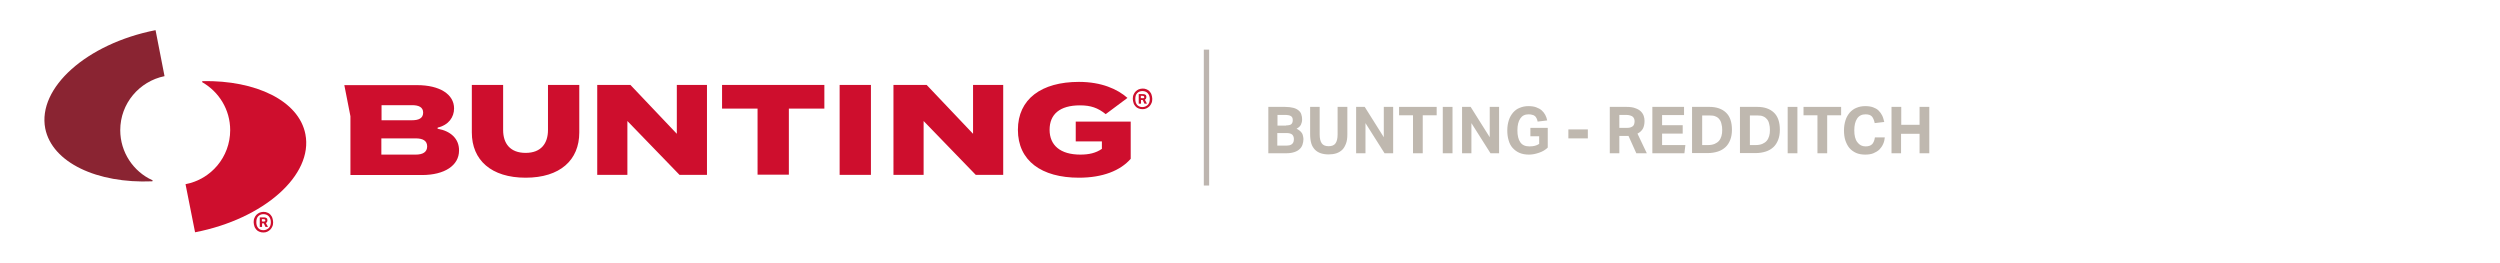<?xml version="1.0" encoding="UTF-8"?> <!-- Generator: Adobe Illustrator 24.2.3, SVG Export Plug-In . SVG Version: 6.00 Build 0) --> <svg xmlns="http://www.w3.org/2000/svg" xmlns:xlink="http://www.w3.org/1999/xlink" id="Layer_1" x="0px" y="0px" viewBox="0 0 1309.8 137.6" style="enable-background:new 0 0 1309.8 137.6;" xml:space="preserve"> <style type="text/css"> .st0{fill:#BDB5AF;} .st1{clip-path:url(#SVGID_2_);fill:#CE0E2D;} .st2{clip-path:url(#SVGID_4_);fill:#8A2432;} .st3{clip-path:url(#SVGID_6_);fill:#CE0E2D;} .st4{clip-path:url(#SVGID_8_);fill:#CE0E2D;} .st5{fill:#CE0E2D;} .st6{fill:none;} .st7{enable-background:new ;} .st8{fill:#BFB8AF;} </style> <rect x="630.7" y="26" class="st0" width="2.8" height="71.2"></rect> <g> <g> <g> <defs> <rect id="SVGID_1_" x="23.3" y="15.8" width="580.4" height="105.9"></rect> </defs> <clipPath id="SVGID_2_"> <use xlink:href="#SVGID_1_" style="overflow:visible;"></use> </clipPath> <path class="st1" d="M160,70.3c-3.4-17.5-25.9-28.3-53.8-27.8c-0.3,0-0.4,0.5-0.2,0.6c8.7,5,14.6,14.3,14.6,25.1 c0,14.1-10.1,25.8-23.4,28.3l5,25.2C138.3,114.7,164.2,91.7,160,70.3L160,70.3z"></path> </g> <g> <defs> <rect id="SVGID_3_" x="23.3" y="15.8" width="580.4" height="105.9"></rect> </defs> <clipPath id="SVGID_4_"> <use xlink:href="#SVGID_3_" style="overflow:visible;"></use> </clipPath> <path class="st2" d="M63,68.2c0-14,10-25.6,23.2-28.3l-4.7-24.1C45.4,22.9,19.6,46,23.7,67.3c3.6,17.9,27.2,28.9,56,27.7 c0.3,0,0.4-0.5,0.1-0.6C69.9,89.9,63,79.8,63,68.2L63,68.2z"></path> </g> <g> <defs> <rect id="SVGID_5_" x="23.3" y="15.8" width="580.4" height="105.9"></rect> </defs> <clipPath id="SVGID_6_"> <use xlink:href="#SVGID_5_" style="overflow:visible;"></use> </clipPath> <path class="st3" d="M303.5,44.5v24.9c0,14.5-10.1,23.7-28.1,23.7s-28.2-9.2-28.2-23.7V44.5h16.4v23.6c0,7,3.6,12,11.8,12 c8.1,0,11.7-5,11.7-12V44.5H303.5L303.5,44.5z M217.8,81h-18v-8.5h18c3.7,0,6,1.2,6,4.2S221.5,81,217.8,81L217.8,81z M199.9,55.1 h16c3.4,0,5.8,1,5.8,3.9c0,3-2.4,4-5.8,4h-16V55.1L199.9,55.1z M229.5,67.5c-0.4-0.1-0.4-0.6,0-0.7c5.5-1.3,8.4-5.4,8.4-10 c0-7.4-7.5-12.2-19.4-12.2H185h-1.4h-3.2l3.2,16.3v30.8h37.5c11.8,0,19.4-5,19.4-12.8C240.6,72.5,235.8,68.6,229.5,67.5 L229.5,67.5z M592.4,83.2c-5.4,6.2-14.7,9.9-27.1,9.9c-19.7,0-32-8.9-32-25.1c0-16.1,12.3-25.1,32-25.1c11.8,0,20.2,3.8,25.4,8.4 l-11.4,8.5c-4.1-3.3-7.8-4.6-13.5-4.6c-10.6,0-15.9,4.7-15.9,12.8s5.6,13,16.1,13c4.5,0,8.1-0.8,11.3-3v-3.9h-13.7V63.7h28.8 L592.4,83.2L592.4,83.2z M525.6,44.5v47.1h-14.4l-27.3-28.2v28.2h-15.8V44.5h17.4l24.3,25.6V44.5H525.6L525.6,44.5z M439.9,91.6 V44.5h16.4v47.1H439.9L439.9,91.6z M431.9,56.9h-18.6v34.6h-16.4V56.9h-18.6V44.5h53.6V56.9L431.9,56.9z M370.4,44.5v47.1H356 l-27.3-28.2v28.2h-15.8V44.5h17.4l24.3,25.6V44.5H370.4L370.4,44.5z"></path> </g> <g> <defs> <rect id="SVGID_7_" x="23.3" y="15.8" width="580.4" height="105.9"></rect> </defs> <clipPath id="SVGID_8_"> <use xlink:href="#SVGID_7_" style="overflow:visible;"></use> </clipPath> <path class="st4" d="M598.6,51.5c0.4,0,0.7-0.1,0.8-0.2c0.1-0.1,0.1-0.3,0.1-0.5c0-0.1-0.1-0.3-0.2-0.4c-0.1-0.1-0.4-0.2-0.9-0.2 h-0.7v1.2h0.9V51.5z M596.6,49.3h1.9c0.5,0,0.8,0,1.1,0.1s0.5,0.2,0.6,0.3c0.2,0.1,0.3,0.3,0.3,0.5c0.1,0.2,0.1,0.4,0.1,0.6 c0,0.4-0.1,0.6-0.2,0.9c-0.1,0.2-0.3,0.4-0.6,0.5l1.1,2.1h-1.3l-0.9-1.9h-0.9v1.9h-1.2L596.6,49.3L596.6,49.3z M598.5,56.1 c1.1,0,2-0.4,2.8-1.1c0.7-0.7,1.1-1.7,1.1-3.1c0-1.3-0.4-2.3-1.1-3.1c-0.7-0.7-1.6-1.1-2.8-1.1c-1.1,0-2,0.4-2.7,1.1 c-0.7,0.7-1,1.7-1,3.1c0,1.3,0.3,2.3,1,3.1C596.5,55.7,597.4,56.1,598.5,56.1L598.5,56.1z M598.6,57.2c-0.8,0-1.4-0.1-2.1-0.4 c-0.6-0.2-1.2-0.6-1.6-1.1c-0.4-0.5-0.8-1-1-1.7s-0.4-1.4-0.4-2.2s0.1-1.6,0.4-2.2c0.3-0.7,0.6-1.2,1.1-1.7s1-0.8,1.6-1.1 c0.6-0.2,1.3-0.4,2-0.4c0.8,0,1.5,0.1,2.1,0.4c0.6,0.2,1.2,0.6,1.6,1.1c0.4,0.5,0.8,1,1,1.7s0.4,1.4,0.4,2.2s-0.1,1.6-0.4,2.2 c-0.3,0.7-0.6,1.2-1.1,1.7s-1,0.8-1.6,1.1C599.9,57.1,599.3,57.2,598.6,57.2L598.6,57.2z"></path> </g> </g> <path class="st5" d="M138.1,116.1c0.4,0,0.7-0.1,0.8-0.2s0.1-0.3,0.1-0.5c0-0.1-0.1-0.3-0.2-0.4c-0.1-0.1-0.4-0.2-0.9-0.2h-0.7v1.2 L138.1,116.1L138.1,116.1z M136.1,113.9h1.9c0.5,0,0.8,0,1.1,0.1s0.5,0.2,0.6,0.3c0.2,0.1,0.3,0.3,0.3,0.5c0.1,0.2,0.1,0.4,0.1,0.6 c0,0.4-0.1,0.6-0.2,0.9c-0.1,0.2-0.3,0.4-0.6,0.5l1.1,2.1h-1.3l-0.9-1.9h-0.9v1.9h-1.2L136.1,113.9L136.1,113.9z M138,120.6 c1.1,0,2-0.4,2.8-1.1c0.7-0.7,1.1-1.7,1.1-3.1c0-1.3-0.4-2.3-1.1-3.1c-0.7-0.7-1.6-1.1-2.8-1.1c-1.1,0-2,0.4-2.7,1.1s-1,1.7-1,3.1 c0,1.3,0.3,2.3,1,3.1C136,120.3,136.9,120.6,138,120.6L138,120.6z M138,121.8c-0.8,0-1.4-0.1-2.1-0.4c-0.6-0.2-1.2-0.6-1.6-1.1 c-0.4-0.5-0.8-1-1-1.7s-0.4-1.4-0.4-2.2s0.1-1.6,0.4-2.2c0.3-0.7,0.6-1.2,1.1-1.7s1-0.8,1.6-1.1c0.6-0.2,1.3-0.4,2-0.4 c0.8,0,1.5,0.1,2.1,0.4c0.6,0.2,1.2,0.6,1.6,1.1c0.4,0.5,0.8,1,1,1.7s0.4,1.4,0.4,2.2s-0.1,1.6-0.4,2.2c-0.3,0.7-0.6,1.2-1.1,1.7 s-1,0.8-1.6,1.1S138.7,121.8,138,121.8L138,121.8z"></path> </g> <rect x="662" y="56.1" class="st6" width="593" height="25.5"></rect> <g class="st7"> <path class="st8" d="M664.5,56h8.7c1.8,0,3.3,0.2,4.4,0.5c1.2,0.3,2.1,0.8,2.8,1.4c0.7,0.6,1.2,1.3,1.4,2.1 c0.3,0.8,0.4,1.7,0.4,2.6c0,1-0.2,1.8-0.6,2.7c-0.4,0.8-1.2,1.6-2.3,2.1c0.7,0.4,1.3,0.8,1.8,1.2c0.5,0.4,0.8,0.9,1.1,1.3 c0.3,0.5,0.4,1,0.5,1.5c0.1,0.5,0.2,1,0.2,1.5c0,1-0.2,2-0.5,2.9s-0.8,1.7-1.5,2.3c-0.7,0.7-1.6,1.2-2.8,1.6s-2.6,0.6-4.3,0.6h-9.3 V56z M673.8,65.7c1.3,0,2.3-0.2,2.8-0.7c0.5-0.5,0.7-1.2,0.7-2.1c0-1-0.3-1.7-1-2.1c-0.6-0.4-1.7-0.6-3.3-0.6h-3.7v5.6H673.8z M673.6,76.3c0.8,0,1.5-0.1,2.1-0.2c0.6-0.2,1-0.4,1.3-0.7c0.3-0.3,0.6-0.7,0.7-1.1c0.1-0.4,0.2-0.9,0.2-1.4c0-1-0.3-1.8-0.9-2.4 c-0.6-0.5-1.6-0.8-3-0.8h-4.8v6.6H673.6z"></path> <path class="st8" d="M686.3,56h5.1v14.5c0,2.1,0.4,3.6,1.1,4.6c0.7,1,1.9,1.5,3.6,1.5c1.7,0,2.9-0.5,3.6-1.5c0.7-1,1.1-2.5,1.1-4.6 V56h5.1v14.5c0,1.8-0.2,3.4-0.7,4.7s-1.1,2.4-1.9,3.2c-0.8,0.8-1.9,1.5-3.1,1.9c-1.2,0.4-2.6,0.6-4.1,0.6c-1.5,0-2.9-0.2-4.1-0.6 c-1.2-0.4-2.2-1-3.1-1.9c-0.8-0.9-1.5-1.9-1.9-3.3s-0.6-2.9-0.6-4.8V56z"></path> <path class="st8" d="M710.4,56h4.6l10,15.9V56h4.9v24.3h-4.5l-10-15.8v15.8h-4.9V56z"></path> <path class="st8" d="M740.3,60.4H733V56h19.7v4.4h-7.3v19.9h-5.1V60.4z"></path> <path class="st8" d="M755.9,56h5.1v24.3h-5.1V56z"></path> <path class="st8" d="M765.9,56h4.6l10,15.9V56h4.9v24.3h-4.5l-10-15.8v15.8h-4.9V56z"></path> <path class="st8" d="M801.6,67h9.3v10.3c-1.2,1.2-2.7,2.1-4.5,2.7c-1.7,0.6-3.5,1-5.3,1c-1.9,0-3.6-0.3-5-0.9s-2.6-1.5-3.6-2.6 c-1-1.1-1.7-2.5-2.1-4c-0.5-1.6-0.7-3.3-0.7-5.2c0-2,0.3-3.7,0.8-5.3c0.5-1.6,1.3-2.9,2.2-4c1-1.1,2.1-2,3.5-2.5 c1.4-0.6,2.9-0.9,4.6-0.9c1.6,0,2.9,0.2,4,0.6s2.1,0.9,2.9,1.6c0.8,0.7,1.4,1.5,1.9,2.4c0.5,0.9,0.8,1.9,1,2.9l-5,0.6 c-0.1-0.6-0.3-1.2-0.5-1.6s-0.5-0.9-0.8-1.2c-0.4-0.3-0.8-0.6-1.4-0.7c-0.5-0.2-1.2-0.3-2-0.3c-2,0-3.4,0.7-4.4,2.2 c-1,1.5-1.5,3.5-1.5,6.2c0,2.7,0.5,4.8,1.5,6.2c1,1.5,2.6,2.2,4.8,2.2c1.1,0,2-0.1,2.8-0.3c0.8-0.2,1.5-0.5,2.3-1v-4h-4.6V67z"></path> <path class="st8" d="M821.7,67.8h10.2v4.7h-10.2V67.8z"></path> <path class="st8" d="M843.5,56h8.6c1.9,0,3.5,0.2,4.7,0.7c1.2,0.4,2.2,1,2.9,1.7c0.7,0.7,1.2,1.5,1.5,2.4c0.3,0.9,0.4,1.7,0.4,2.6 c0,1.6-0.3,2.9-0.8,3.9c-0.6,1.1-1.5,2-2.9,2.7l4.9,10.3h-5.5l-4.1-9.1h-4.8v9.1h-5V56z M852.4,67c0.8,0,1.5-0.1,2-0.3 s0.9-0.4,1.2-0.7c0.3-0.3,0.5-0.7,0.6-1.1c0.1-0.4,0.2-0.9,0.2-1.4c0-0.4-0.1-0.8-0.2-1.2c-0.1-0.4-0.4-0.7-0.7-1.1 c-0.3-0.3-0.8-0.5-1.4-0.7s-1.3-0.3-2.2-0.3h-3.5V67H852.4z"></path> <path class="st8" d="M865.7,56h16.6v4.3h-11.5v5.3h10.8V70h-10.8v6h12.2l-0.5,4.3h-16.8V56z"></path> <path class="st8" d="M886.5,56h9.1c3.7,0,6.6,1,8.7,3c2.1,2,3.1,5,3.1,9c0,2-0.3,3.8-0.9,5.3c-0.6,1.5-1.4,2.8-2.5,3.8 c-1.1,1-2.4,1.8-4,2.3c-1.6,0.5-3.3,0.8-5.3,0.8h-8.2V56z M894.9,76c1.3,0,2.4-0.2,3.4-0.6c0.9-0.4,1.7-0.9,2.3-1.6s1-1.5,1.3-2.5 c0.3-1,0.4-2,0.4-3.2c0-1.2-0.1-2.2-0.4-3.2c-0.2-1-0.6-1.8-1.1-2.4c-0.5-0.7-1.2-1.2-2-1.5c-0.8-0.4-1.8-0.5-3-0.5h-4V76H894.9z"></path> <path class="st8" d="M911.6,56h9.1c3.7,0,6.6,1,8.7,3s3.1,5,3.1,9c0,2-0.3,3.8-0.9,5.3c-0.6,1.5-1.4,2.8-2.5,3.8 c-1.1,1-2.4,1.8-4,2.3c-1.6,0.5-3.3,0.8-5.3,0.8h-8.2V56z M919.9,76c1.3,0,2.4-0.2,3.4-0.6c0.9-0.4,1.7-0.9,2.3-1.6s1-1.5,1.3-2.5 c0.3-1,0.4-2,0.4-3.2c0-1.2-0.1-2.2-0.4-3.2c-0.2-1-0.6-1.8-1.1-2.4s-1.2-1.2-2-1.5c-0.8-0.4-1.8-0.5-3-0.5h-4V76H919.9z"></path> <path class="st8" d="M936.6,56h5.1v24.3h-5.1V56z"></path> <path class="st8" d="M952.2,60.4h-7.3V56h19.7v4.4h-7.3v19.9h-5.1V60.4z"></path> <path class="st8" d="M987.5,71.9c-0.1,1.3-0.4,2.5-0.9,3.6c-0.5,1.1-1.2,2.1-2,2.9c-0.9,0.8-1.9,1.4-3.1,1.9 c-1.2,0.5-2.7,0.7-4.3,0.7c-1.8,0-3.5-0.3-4.8-0.9s-2.6-1.5-3.5-2.6c-0.9-1.1-1.6-2.5-2.1-4c-0.5-1.6-0.7-3.3-0.7-5.2 c0-2,0.3-3.7,0.8-5.3c0.5-1.6,1.3-2.9,2.2-4c1-1.1,2.2-2,3.5-2.5c1.4-0.6,2.9-0.9,4.7-0.9c1.5,0,2.9,0.2,4,0.6s2.1,0.9,2.9,1.7 s1.4,1.6,1.9,2.6c0.5,1,0.8,2.2,1.1,3.4l-5,0.6c-0.3-1.4-0.7-2.5-1.4-3.4c-0.7-0.8-1.8-1.2-3.4-1.2c-1.9,0-3.4,0.7-4.4,2.2 c-1,1.5-1.5,3.5-1.5,6.2c0,2.7,0.5,4.8,1.6,6.2c1.1,1.5,2.5,2.2,4.3,2.2c1.6,0,2.7-0.4,3.5-1.2c0.7-0.8,1.2-2,1.4-3.5H987.5z"></path> <path class="st8" d="M991,56h5.1v9.4h9.6V56h5.1v24.3h-5.1V70.1H996v10.2H991V56z"></path> </g> </svg> 